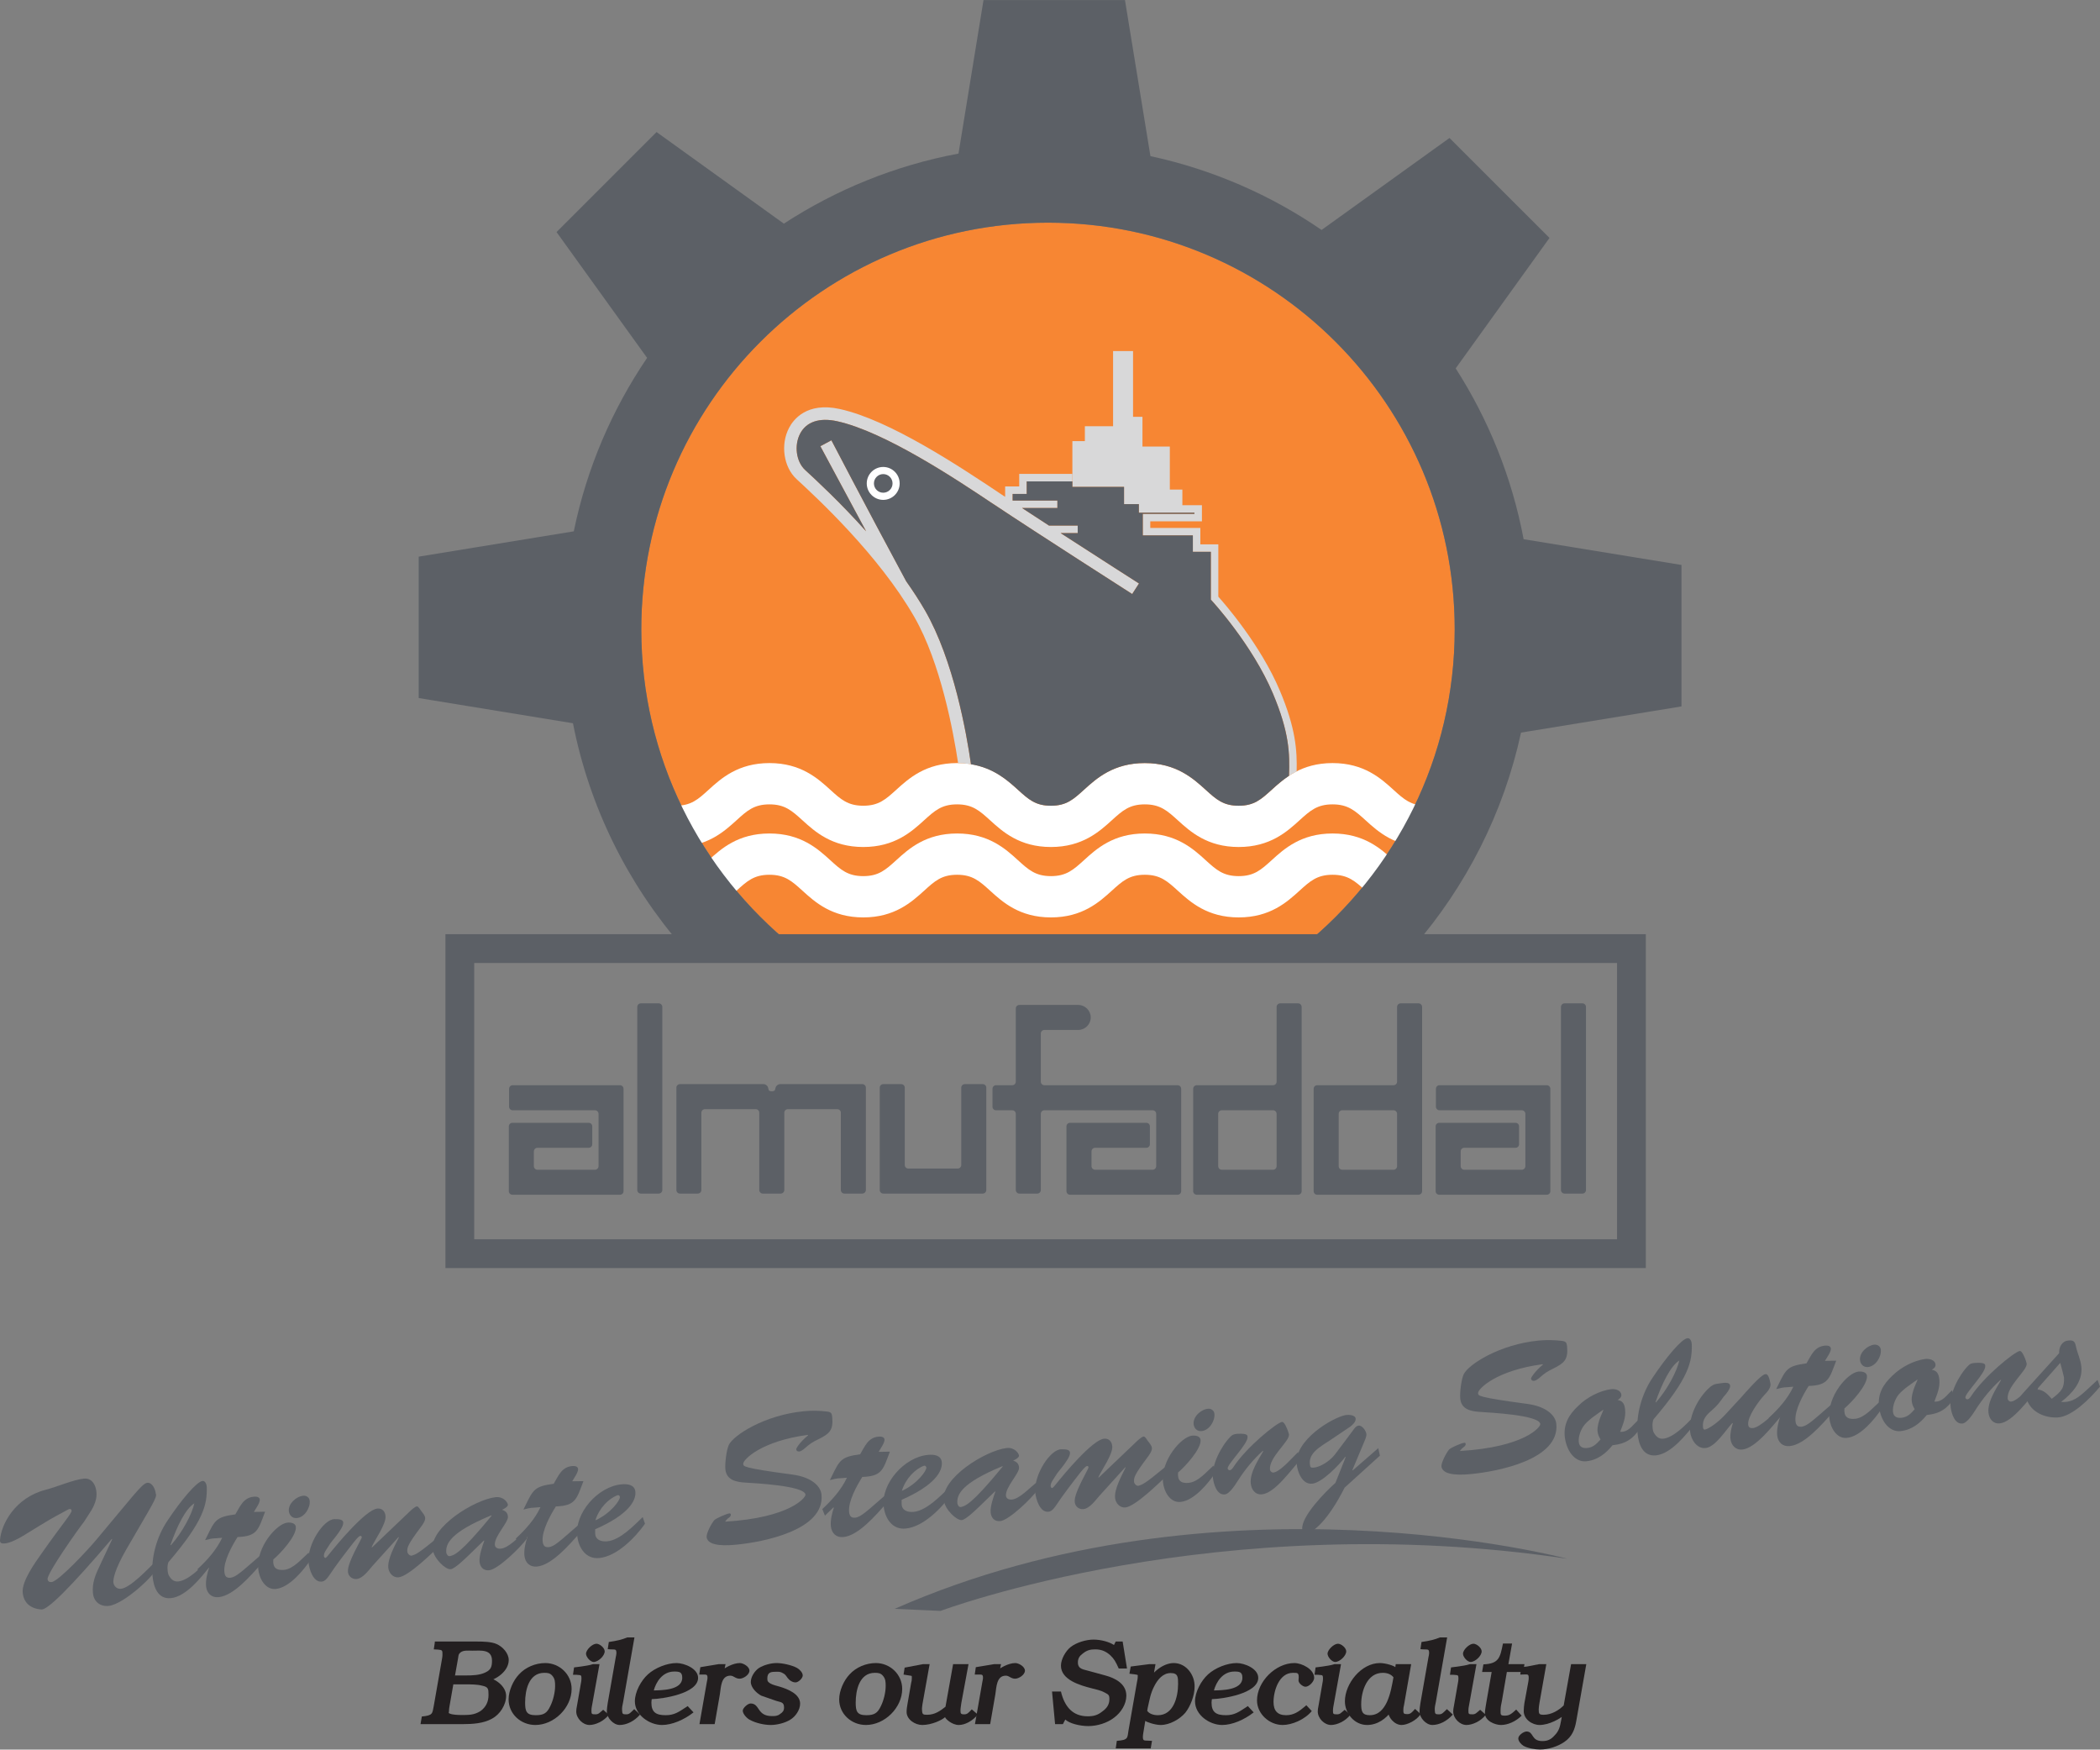 <?xml version="1.0" encoding="UTF-8"?>
<svg xmlns="http://www.w3.org/2000/svg" xmlns:xlink="http://www.w3.org/1999/xlink" width="151.03pt" height="125.81pt" viewBox="0 0 151.03 125.81" version="1.1">
<rect x="0" y="0" width="151.03" height="125.81" fill="#808080" stroke="none"/>
<defs>
<g>
<symbol overflow="visible" id="glyph0-0">
<path style="stroke:none;" d=""/>
</symbol>
<symbol overflow="visible" id="glyph0-1">
<path style="stroke:none;" d="M 0.984 -5.781 L 0.922 -5.375 L 1.219 -5.359 C 1.547 -5.328 1.547 -5.312 1.547 -4.969 C 1.547 -4.875 1.531 -4.812 1.516 -4.703 L 0.922 -1.312 C 0.812 -0.766 0.875 -0.625 0.062 -0.547 L -0.031 0 L 3.031 0 C 3.703 0 4.5 -0.047 5.109 -0.391 C 5.672 -0.688 6.125 -1.375 6.125 -2.031 C 6.125 -2.719 5.344 -3.297 4.703 -3.375 L 4.703 -3.062 C 5.422 -3.188 6.312 -3.812 6.312 -4.609 C 6.312 -5.094 5.875 -5.578 5.422 -5.766 C 5.062 -5.922 4.484 -5.938 4.078 -5.938 L 1 -5.938 Z M 2.422 -3.344 L 2.672 -4.75 C 2.703 -4.938 2.688 -5.031 2.844 -5.156 C 3.062 -5.328 3.422 -5.281 3.688 -5.281 C 4.297 -5.281 5.109 -5.406 5.109 -4.562 C 5.109 -4.125 5.031 -3.906 4.641 -3.719 C 4.234 -3.516 3.703 -3.5 3.25 -3.5 L 2.453 -3.5 Z M 2.188 -2.859 L 3.203 -2.859 C 3.578 -2.859 4.047 -2.859 4.391 -2.766 C 4.844 -2.672 4.859 -2.547 4.859 -2.094 C 4.859 -1.609 4.672 -1.219 4.281 -0.938 C 3.812 -0.641 3.406 -0.656 2.875 -0.656 C 2.672 -0.656 2.266 -0.672 2.094 -0.75 C 1.938 -0.812 2.016 -0.781 2.016 -0.953 C 2.016 -1.047 2.031 -1.156 2.047 -1.25 L 2.328 -2.859 Z M 2.188 -2.859 "/>
</symbol>
<symbol overflow="visible" id="glyph0-2">
<path style="stroke:none;" d="M 4.891 -2.531 C 4.891 -3.578 4.016 -4.391 3 -4.391 C 2.297 -4.391 1.578 -4.094 1.109 -3.578 C 0.688 -3.141 0.359 -2.391 0.359 -1.781 C 0.359 -0.719 1.25 0.062 2.281 0.062 C 3.641 0.062 4.891 -1.188 4.891 -2.531 Z M 1.547 -1.547 C 1.547 -2.438 1.812 -3.688 2.922 -3.688 C 3.156 -3.688 3.328 -3.672 3.484 -3.5 C 3.703 -3.266 3.703 -3.016 3.703 -2.734 C 3.703 -2.281 3.562 -1.703 3.359 -1.297 C 3.125 -0.797 2.891 -0.641 2.312 -0.641 C 1.641 -0.641 1.547 -0.922 1.547 -1.547 Z M 1.547 -1.547 "/>
</symbol>
<symbol overflow="visible" id="glyph0-3">
<path style="stroke:none;" d="M 2.25 -4.312 L 1.969 -4.312 C 1.688 -4.219 1.391 -4.188 1.109 -4.141 L 0.609 -4.078 L 0.531 -3.547 L 0.781 -3.547 C 1.078 -3.5 1.141 -3.594 1.141 -3.266 C 1.141 -3.156 1.125 -3.062 1.109 -2.984 L 0.812 -1.281 C 0.781 -1.141 0.766 -1.031 0.766 -0.906 C 0.766 -0.422 1.234 0.062 1.719 0.062 C 2.141 0.062 2.75 -0.203 3.109 -0.672 L 2.703 -1.031 C 2.422 -0.797 2.375 -0.703 2.141 -0.703 C 1.859 -0.703 1.859 -0.734 1.859 -1 C 1.859 -1.109 1.875 -1.188 1.891 -1.281 L 2.438 -4.312 Z M 2.812 -5.234 C 2.812 -5.484 2.453 -5.781 2.219 -5.781 C 1.922 -5.781 1.469 -5.344 1.469 -5.062 C 1.469 -4.828 1.781 -4.469 2.016 -4.469 C 2.344 -4.469 2.812 -4.906 2.812 -5.234 Z M 2.812 -5.234 "/>
</symbol>
<symbol overflow="visible" id="glyph0-4">
<path style="stroke:none;" d="M 2.438 -6.234 L 2.125 -6.234 C 1.75 -6.078 1.359 -5.984 0.797 -5.906 L 0.719 -5.391 C 1.25 -5.328 1.344 -5.469 1.344 -5.094 C 1.344 -5 1.312 -4.906 1.297 -4.812 L 0.719 -1.516 C 0.688 -1.312 0.656 -1.094 0.656 -0.891 C 0.656 -0.453 1.125 0.062 1.578 0.062 C 2.062 0.062 2.625 -0.203 3.047 -0.688 L 2.625 -1.078 C 2.344 -0.812 2.281 -0.703 2.047 -0.703 C 1.781 -0.703 1.766 -0.734 1.75 -1.016 C 1.734 -1.188 1.797 -1.438 1.828 -1.594 L 2.641 -6.234 Z M 2.438 -6.234 "/>
</symbol>
<symbol overflow="visible" id="glyph0-5">
<path style="stroke:none;" d="M 4.016 -1.203 C 3.516 -0.875 3.188 -0.641 2.578 -0.641 C 1.891 -0.641 1.547 -0.844 1.547 -1.547 C 1.547 -1.688 1.578 -1.828 1.578 -1.797 C 2.328 -1.812 4.906 -2.188 4.906 -3.328 C 4.906 -4 3.906 -4.391 3.359 -4.391 C 2.672 -4.391 1.812 -4.047 1.297 -3.578 C 0.797 -3.125 0.359 -2.312 0.359 -1.641 C 0.359 -0.656 1.406 0.062 2.312 0.062 C 3.031 0.062 3.906 -0.312 4.578 -0.844 L 4.156 -1.297 Z M 3.188 -3.781 C 3.562 -3.781 3.766 -3.75 3.766 -3.328 C 3.766 -2.422 2.234 -2.438 1.719 -2.422 C 1.875 -3 2.328 -3.781 3.188 -3.781 Z M 3.188 -3.781 "/>
</symbol>
<symbol overflow="visible" id="glyph0-6">
<path style="stroke:none;" d="M 2.219 -4.312 L 1.922 -4.312 L 0.609 -4.094 L 0.531 -3.562 C 1.016 -3.547 1.125 -3.641 1.125 -3.328 C 1.125 -3.219 1.094 -3.141 1.078 -3.031 L 0.547 0 L 1.641 0 L 2.016 -2.156 C 2.094 -2.656 2.094 -3.484 2.766 -3.484 C 3.016 -3.484 3.125 -3.266 3.438 -3.266 C 3.703 -3.266 4.141 -3.547 4.141 -3.844 C 4.141 -4.141 3.688 -4.391 3.453 -4.391 C 2.953 -4.391 2.344 -4.047 1.984 -3.734 L 2.281 -3.625 L 2.422 -4.312 Z M 2.219 -4.312 "/>
</symbol>
<symbol overflow="visible" id="glyph0-7">
<path style="stroke:none;" d="M 2.766 -1.672 C 3.109 -1.562 3.328 -1.594 3.328 -1.188 C 3.328 -0.953 3.219 -0.844 3.031 -0.719 C 2.844 -0.578 2.688 -0.578 2.453 -0.578 C 1.359 -0.578 1.609 -1.484 0.922 -1.484 C 0.719 -1.484 0.359 -1.156 0.359 -0.969 C 0.359 -0.719 0.672 -0.406 0.859 -0.312 C 1.281 -0.078 1.891 0.062 2.375 0.062 C 2.812 0.062 3.391 -0.078 3.766 -0.312 C 4.141 -0.531 4.484 -1.016 4.484 -1.469 C 4.484 -2.172 3.594 -2.516 3.031 -2.688 C 2.828 -2.75 2.531 -2.812 2.344 -2.922 C 2.172 -3.031 2.125 -3.078 2.125 -3.281 C 2.125 -3.75 2.406 -3.766 2.797 -3.766 C 2.984 -3.766 3.062 -3.766 3.234 -3.672 C 3.422 -3.578 3.453 -3.5 3.578 -3.328 C 3.703 -3.156 3.922 -3 4.156 -3 C 4.359 -3 4.672 -3.297 4.672 -3.5 C 4.672 -3.719 4.422 -3.953 4.25 -4.047 C 3.859 -4.25 3.219 -4.391 2.781 -4.391 C 2.391 -4.391 1.859 -4.25 1.516 -4.031 C 1.219 -3.828 0.938 -3.406 0.938 -3.031 C 0.938 -2.625 1.359 -2.219 1.688 -2.047 Z M 2.766 -1.672 "/>
</symbol>
<symbol overflow="visible" id="glyph0-8">
<path style="stroke:none;" d=""/>
</symbol>
<symbol overflow="visible" id="glyph0-9">
<path style="stroke:none;" d="M 5 -4.312 L 4.094 -4.312 L 3.547 -1.25 C 3.172 -0.953 2.781 -0.672 2.234 -0.672 C 1.938 -0.672 1.875 -0.688 1.859 -1 C 1.844 -1.141 1.875 -1.297 1.891 -1.438 L 2.406 -4.312 L 1.922 -4.312 L 0.609 -4.062 L 0.531 -3.562 L 0.922 -3.5 C 1.141 -3.453 1.125 -3.531 1.125 -3.281 C 1.125 -3.156 1.109 -3.078 1.078 -2.969 L 0.812 -1.438 C 0.781 -1.25 0.75 -1.078 0.75 -0.875 C 0.75 -0.328 1.359 0.062 1.875 0.062 C 2.547 0.062 3.281 -0.281 3.516 -0.5 C 3.547 -0.375 4.016 0.062 4.5 0.062 C 4.953 0.062 5.484 -0.219 5.875 -0.688 L 5.438 -1.062 C 5.188 -0.797 5.109 -0.703 4.891 -0.703 C 4.641 -0.703 4.625 -0.766 4.625 -1 C 4.625 -1.156 4.672 -1.375 4.688 -1.531 L 5.203 -4.312 Z M 5 -4.312 "/>
</symbol>
<symbol overflow="visible" id="glyph0-10">
<path style="stroke:none;" d="M 5.25 -5.938 L 4.891 -5.938 L 4.766 -5.688 C 4.469 -5.891 3.875 -6.078 3.297 -6.078 C 2.766 -6.078 2.078 -5.875 1.656 -5.547 C 1.297 -5.266 0.953 -4.672 0.953 -4.203 C 0.953 -3.172 2.359 -2.781 3.156 -2.578 C 3.5 -2.484 3.797 -2.438 4.109 -2.266 C 4.375 -2.125 4.438 -2.094 4.438 -1.797 C 4.438 -1.391 4.234 -1.125 3.922 -0.906 C 3.594 -0.641 3.297 -0.562 2.875 -0.562 C 1.828 -0.562 1.219 -1.219 0.953 -2.344 L 0.312 -2.344 L 0.531 0 L 1.094 0 L 1.266 -0.328 C 1.562 -0.047 2.312 0.141 2.922 0.141 C 3.562 0.141 4.281 -0.078 4.781 -0.469 C 5.266 -0.828 5.656 -1.422 5.656 -2.047 C 5.656 -2.906 4.844 -3.312 4.141 -3.5 L 3 -3.812 C 2.609 -3.938 2.172 -3.922 2.172 -4.438 C 2.172 -4.75 2.312 -4.922 2.547 -5.094 C 2.828 -5.312 3.062 -5.375 3.422 -5.375 C 3.859 -5.375 4.188 -5.234 4.5 -4.953 C 4.781 -4.688 4.891 -4.484 5.109 -4 L 5.703 -4 L 5.391 -5.938 Z M 5.25 -5.938 "/>
</symbol>
<symbol overflow="visible" id="glyph0-11">
<path style="stroke:none;" d="M 2.266 -4.312 L 2.016 -4.312 L 0.688 -4.141 L 0.594 -3.625 L 0.984 -3.578 C 1.25 -3.516 1.188 -3.594 1.188 -3.328 C 1.188 -3.234 1.156 -3.141 1.141 -3.047 L 0.531 0.438 C 0.438 1 0.531 1.141 -0.312 1.203 L -0.391 1.75 L 2.125 1.75 L 2.219 1.203 C 1.656 1.156 1.562 1.266 1.562 0.906 C 1.562 0.812 1.578 0.719 1.594 0.625 L 1.734 -0.234 C 1.812 -0.156 2.422 0.062 2.844 0.062 C 3.484 0.062 4.203 -0.344 4.609 -0.812 C 4.984 -1.281 5.281 -2.062 5.281 -2.672 C 5.312 -3.516 4.688 -4.391 3.781 -4.391 C 3.031 -4.391 2.219 -3.734 1.906 -3.062 L 2.25 -3.062 L 2.469 -4.312 Z M 1.906 -1.156 C 2.047 -1.75 2.094 -2.188 2.391 -2.75 C 2.625 -3.203 3 -3.672 3.562 -3.672 C 4.094 -3.672 4.094 -3.375 4.094 -2.891 C 4.094 -1.953 3.766 -0.641 2.641 -0.641 C 2.312 -0.641 2.016 -0.75 1.875 -0.953 Z M 1.906 -1.156 "/>
</symbol>
<symbol overflow="visible" id="glyph0-12">
<path style="stroke:none;" d="M 3.781 -1.25 C 3.375 -0.906 3 -0.641 2.453 -0.641 C 1.812 -0.641 1.547 -0.984 1.547 -1.594 C 1.547 -2.406 1.953 -3.688 2.938 -3.688 C 3.266 -3.688 3.359 -3.703 3.359 -3.359 C 3.359 -3.281 3.344 -3.203 3.344 -3.141 C 3.344 -2.938 3.656 -2.688 3.844 -2.688 C 4.109 -2.688 4.469 -3.062 4.469 -3.328 C 4.469 -3.953 3.578 -4.391 3.047 -4.391 C 1.703 -4.391 0.359 -3.062 0.359 -1.703 C 0.359 -0.734 1.25 0.062 2.203 0.062 C 2.859 0.062 3.781 -0.312 4.297 -0.938 L 3.906 -1.359 Z M 3.781 -1.25 "/>
</symbol>
<symbol overflow="visible" id="glyph0-13">
<path style="stroke:none;" d="M 4.969 -4.312 L 4.062 -4.312 L 4.031 -4.094 C 3.953 -4.188 3.359 -4.391 2.922 -4.391 C 1.578 -4.391 0.406 -2.906 0.406 -1.641 C 0.406 -0.766 1.094 0.062 2 0.062 C 2.75 0.062 3.375 -0.391 3.781 -0.969 L 3.5 -1.078 L 3.5 -0.969 C 3.5 -0.484 3.969 0.062 4.484 0.062 C 4.875 0.062 5.547 -0.25 5.859 -0.719 L 5.453 -1.094 C 5.203 -0.812 5.109 -0.719 4.891 -0.719 C 4.625 -0.719 4.609 -0.766 4.609 -1.016 C 4.609 -1.141 4.625 -1.25 4.656 -1.359 L 5.172 -4.312 Z M 3.906 -3.406 C 3.797 -2.797 3.688 -2.172 3.438 -1.609 C 3.188 -1.078 2.828 -0.641 2.188 -0.641 C 1.641 -0.641 1.578 -0.938 1.578 -1.438 C 1.578 -2.375 2 -3.688 3.125 -3.688 C 3.469 -3.688 3.734 -3.578 3.906 -3.359 Z M 3.906 -3.406 "/>
</symbol>
<symbol overflow="visible" id="glyph0-14">
<path style="stroke:none;" d="M 2.484 -5.797 L 2.031 -5.797 C 1.828 -4.766 1.734 -4.344 0.625 -4.297 L 0.531 -3.75 L 1.219 -3.75 L 0.828 -1.516 C 0.797 -1.281 0.734 -1.016 0.734 -0.781 C 0.734 -0.234 1.453 0.062 1.891 0.062 C 2.359 0.062 2.938 -0.172 3.375 -0.609 L 2.984 -1.047 C 2.625 -0.719 2.484 -0.609 2.172 -0.609 C 1.844 -0.609 1.859 -0.672 1.859 -0.984 C 1.859 -1.219 1.906 -1.438 1.953 -1.656 L 2.312 -3.75 L 3.484 -3.75 L 3.578 -4.312 L 2.422 -4.312 L 2.688 -5.797 Z M 2.484 -5.797 "/>
</symbol>
<symbol overflow="visible" id="glyph0-15">
<path style="stroke:none;" d="M 5.031 -4.312 L 4.125 -4.312 L 3.594 -1.344 C 3.25 -1 2.719 -0.672 2.156 -0.672 C 1.828 -0.672 1.797 -0.734 1.797 -1.062 C 1.797 -1.188 1.828 -1.375 1.844 -1.484 L 2.344 -4.312 L 1.828 -4.312 L 0.953 -4.141 L 0.547 -4.094 L 0.469 -3.562 C 1 -3.562 1.078 -3.656 1.078 -3.312 C 1.078 -3.219 1.062 -3.125 1.047 -3.031 L 0.766 -1.5 L 0.734 -1.234 L 0.719 -0.938 C 0.719 -0.344 1.328 0.062 1.859 0.062 C 2.516 0.062 3.359 -0.359 3.812 -0.812 L 3.531 -0.938 L 3.406 -0.25 C 3.328 0.172 3.266 0.484 2.938 0.812 C 2.688 1.094 2.453 1.219 2.062 1.219 C 1.234 1.219 1.453 0.531 0.922 0.531 C 0.719 0.531 0.328 0.797 0.328 1.031 C 0.328 1.234 0.547 1.469 0.703 1.562 C 1 1.734 1.562 1.828 1.891 1.828 C 2.469 1.828 3.172 1.609 3.641 1.281 C 4.188 0.906 4.391 0.406 4.5 -0.234 L 5.219 -4.312 Z M 5.031 -4.312 "/>
</symbol>
</g>
<clipPath id="clip1">
  <path d="M 145 96 L 151.031 96 L 151.031 102 L 145 102 Z M 145 96 "/>
</clipPath>
<clipPath id="clip2">
  <path d="M 30 117 L 115 117 L 115 125.809 L 30 125.809 Z M 30 117 "/>
</clipPath>
</defs>
<g id="surface1">
<path style=" stroke:none;fill-rule:nonzero;fill:rgb(96.5%,52.499%,20%);fill-opacity:1;" d="M 104.621 45.262 C 104.621 29.105 91.523 16.012 75.371 16.012 C 59.215 16.012 46.121 29.105 46.121 45.262 C 46.121 54.48 50.391 62.699 57.059 68.062 L 93.684 68.062 C 100.348 62.699 104.621 54.48 104.621 45.262 "/>
<path style=" stroke:none;fill-rule:nonzero;fill:rgb(100%,100%,100%);fill-opacity:1;" d="M 102.59 60.906 C 100.328 60.906 99.105 59.797 98.215 58.988 C 97.453 58.297 96.949 57.84 95.836 57.84 C 94.723 57.84 94.219 58.297 93.457 58.988 C 92.566 59.797 91.348 60.906 89.086 60.906 C 86.824 60.906 85.602 59.797 84.711 58.988 C 83.949 58.297 83.445 57.84 82.332 57.84 C 81.219 57.84 80.719 58.297 79.957 58.988 C 79.066 59.797 77.844 60.906 75.582 60.906 C 73.32 60.906 72.102 59.797 71.211 58.988 C 70.449 58.297 69.945 57.84 68.832 57.84 C 67.719 57.84 67.219 58.297 66.457 58.988 C 65.566 59.797 64.348 60.906 62.086 60.906 C 59.824 60.906 58.605 59.797 57.715 58.988 C 56.953 58.297 56.449 57.84 55.34 57.84 C 54.227 57.84 53.723 58.297 52.965 58.988 C 52.074 59.797 50.852 60.906 48.594 60.906 C 47.469 60.906 46.488 60.637 45.598 60.086 L 47.168 57.562 C 47.449 57.738 47.863 57.938 48.594 57.938 C 49.703 57.938 50.207 57.48 50.965 56.789 C 51.855 55.98 53.078 54.871 55.34 54.871 C 57.598 54.871 58.82 55.98 59.711 56.789 C 60.469 57.48 60.973 57.938 62.086 57.938 C 63.199 57.938 63.699 57.48 64.461 56.789 C 65.352 55.98 66.574 54.871 68.832 54.871 C 71.094 54.871 72.316 55.98 73.207 56.789 C 73.969 57.48 74.469 57.938 75.582 57.938 C 76.695 57.938 77.199 57.48 77.957 56.789 C 78.852 55.98 80.07 54.871 82.332 54.871 C 84.594 54.871 85.816 55.98 86.707 56.789 C 87.469 57.48 87.969 57.938 89.086 57.938 C 90.199 57.938 90.699 57.48 91.461 56.789 C 92.352 55.98 93.574 54.871 95.836 54.871 C 98.098 54.871 99.32 55.98 100.211 56.789 C 100.973 57.48 101.477 57.938 102.59 57.938 C 103.32 57.938 103.738 57.734 104.023 57.559 L 105.594 60.078 C 104.699 60.637 103.719 60.906 102.59 60.906 "/>
<path style=" stroke:none;fill-rule:nonzero;fill:rgb(100%,100%,100%);fill-opacity:1;" d="M 100.211 61.852 C 99.32 61.039 98.098 59.934 95.836 59.934 C 93.574 59.934 92.352 61.039 91.461 61.852 C 90.699 62.543 90.199 63 89.086 63 C 87.969 63 87.469 62.543 86.707 61.852 C 85.816 61.039 84.594 59.934 82.332 59.934 C 80.07 59.934 78.852 61.039 77.961 61.852 C 77.199 62.543 76.695 63 75.582 63 C 74.469 63 73.969 62.543 73.207 61.852 C 72.316 61.039 71.094 59.934 68.836 59.934 C 66.574 59.934 65.352 61.039 64.461 61.852 C 63.699 62.543 63.199 63 62.086 63 C 60.973 63 60.469 62.543 59.711 61.852 C 58.82 61.039 57.598 59.934 55.336 59.934 C 53.078 59.934 51.855 61.039 50.965 61.852 C 50.309 62.453 49.844 62.871 49.008 62.973 L 50.523 65.645 C 51.621 65.258 52.371 64.59 52.965 64.051 C 53.723 63.359 54.227 62.902 55.336 62.902 C 56.449 62.902 56.953 63.359 57.715 64.051 C 58.605 64.859 59.824 65.969 62.086 65.969 C 64.348 65.969 65.566 64.859 66.461 64.051 C 67.219 63.359 67.719 62.902 68.836 62.902 C 69.945 62.902 70.449 63.359 71.211 64.051 C 72.102 64.859 73.32 65.969 75.582 65.969 C 77.844 65.969 79.066 64.859 79.957 64.051 C 80.719 63.359 81.219 62.902 82.332 62.902 C 83.445 62.902 83.949 63.359 84.711 64.051 C 85.602 64.859 86.824 65.969 89.086 65.969 C 91.348 65.969 92.566 64.859 93.457 64.051 C 94.219 63.359 94.723 62.902 95.836 62.902 C 96.949 62.902 97.453 63.359 98.215 64.051 C 98.75 64.535 99.41 65.129 100.34 65.527 L 101.672 62.859 C 101.125 62.676 100.727 62.32 100.211 61.852 "/>
<path style=" stroke:none;fill-rule:nonzero;fill:rgb(84.698%,84.698%,85.1%);fill-opacity:1;" d="M 76.277 38.332 L 77.508 38.332 L 77.508 37.789 L 75.441 37.789 C 74.77 37.352 74.109 36.926 73.508 36.531 L 76.047 36.531 L 76.047 35.992 L 72.828 35.992 L 72.828 35.52 L 73.84 35.52 L 73.84 34.617 L 77.125 34.617 L 77.125 34.078 L 73.301 34.078 L 73.301 34.98 L 72.289 34.98 L 72.289 35.727 C 72.199 35.668 72.102 35.605 72.02 35.551 L 71.852 35.438 C 69.105 33.605 63.996 30.199 60.391 29.41 C 58.012 28.887 57.047 30.188 56.746 30.77 C 56.117 31.973 56.355 33.594 57.289 34.453 C 58.75 35.801 63.191 39.902 65.754 44.359 C 67.645 47.645 68.562 52.594 68.906 54.875 C 69.238 54.879 69.543 54.91 69.832 54.957 C 69.512 52.73 68.586 47.48 66.535 43.91 C 66.121 43.191 65.656 42.484 65.172 41.793 C 62.203 36.293 59.793 31.66 59.793 31.66 L 59 32.086 C 59 32.086 60.355 34.613 62.289 38.203 C 60.453 36.152 58.719 34.547 57.902 33.793 C 57.262 33.203 57.102 32.031 57.543 31.184 C 57.988 30.328 58.934 30.012 60.199 30.289 C 63.641 31.039 68.848 34.516 71.352 36.188 L 71.523 36.297 C 74.527 38.305 81.359 42.672 81.426 42.715 L 81.914 41.957 C 81.871 41.93 79.074 40.141 76.277 38.332 "/>
<path style=" stroke:none;fill-rule:nonzero;fill:rgb(84.698%,84.698%,85.1%);fill-opacity:1;" d="M 92.043 49.656 C 90.656 46.371 88.086 43.422 87.621 42.906 L 87.621 39.141 L 86.328 39.141 L 86.328 37.961 L 82.727 37.961 L 82.727 37.488 L 86.441 37.488 L 86.441 36.328 L 85.035 36.328 L 85.035 35.203 L 84.133 35.203 L 84.133 32.109 L 82.164 32.109 L 82.164 29.973 L 81.488 29.973 L 81.488 25.246 L 80.051 25.246 L 80.051 30.648 L 78.023 30.648 L 78.023 31.719 L 77.125 31.719 L 77.125 35.012 L 80.84 35.012 L 80.84 36.25 L 81.906 36.25 L 81.906 36.867 L 85.898 36.867 L 85.898 36.949 L 82.188 36.949 L 82.188 38.5 L 85.789 38.5 L 85.789 39.68 L 87.082 39.68 L 87.082 43.117 L 87.152 43.195 C 87.184 43.227 90.062 46.352 91.547 49.867 C 92.723 52.652 92.766 54.184 92.703 55.789 C 92.871 55.676 93.059 55.57 93.254 55.469 C 93.293 53.957 93.18 52.344 92.043 49.656 "/>
<path style=" stroke:none;fill-rule:nonzero;fill:rgb(36.099%,37.599%,39.999%);fill-opacity:1;" d="M 91.547 49.867 C 90.062 46.352 87.184 43.227 87.152 43.195 L 87.082 43.117 L 87.082 39.68 L 85.789 39.68 L 85.789 38.5 L 82.188 38.5 L 82.188 36.949 L 85.902 36.949 L 85.902 36.867 L 81.906 36.867 L 81.906 36.25 L 80.84 36.25 L 80.84 35.012 L 77.125 35.012 L 77.125 34.617 L 73.84 34.617 L 73.84 35.52 L 72.828 35.52 L 72.828 35.992 L 76.047 35.992 L 76.047 36.531 L 73.508 36.531 C 74.109 36.926 74.766 37.355 75.441 37.793 L 77.508 37.793 L 77.508 38.332 L 76.277 38.332 C 79.074 40.141 81.867 41.93 81.914 41.957 L 81.426 42.715 C 81.359 42.672 74.527 38.301 71.52 36.297 L 71.352 36.188 C 68.848 34.516 63.641 31.039 60.199 30.289 C 58.934 30.012 57.988 30.328 57.543 31.184 C 57.102 32.031 57.262 33.203 57.902 33.793 C 58.719 34.547 60.457 36.152 62.289 38.203 C 60.355 34.613 59 32.086 59 32.086 L 59.793 31.66 C 59.793 31.66 62.203 36.293 65.168 41.793 C 65.656 42.484 66.121 43.191 66.535 43.91 C 68.59 47.48 69.512 52.734 69.832 54.957 C 71.469 55.227 72.457 56.109 73.207 56.789 C 73.969 57.48 74.469 57.938 75.582 57.938 C 76.695 57.938 77.199 57.48 77.961 56.789 C 78.852 55.98 80.07 54.871 82.332 54.871 C 84.594 54.871 85.816 55.98 86.707 56.789 C 87.469 57.48 87.969 57.938 89.086 57.938 C 90.199 57.938 90.699 57.48 91.461 56.789 C 91.809 56.473 92.211 56.113 92.703 55.789 C 92.766 54.184 92.723 52.656 91.547 49.867 "/>
<path style=" stroke:none;fill-rule:nonzero;fill:rgb(100%,100%,100%);fill-opacity:1;" d="M 63.52 34.09 C 63.152 34.09 62.852 34.391 62.852 34.762 C 62.852 35.133 63.152 35.43 63.52 35.43 C 63.891 35.43 64.191 35.133 64.191 34.762 C 64.191 34.391 63.891 34.09 63.52 34.09 M 63.52 35.945 C 62.867 35.945 62.336 35.414 62.336 34.762 C 62.336 34.109 62.867 33.578 63.52 33.578 C 64.172 33.578 64.703 34.109 64.703 34.762 C 64.703 35.414 64.172 35.945 63.52 35.945 "/>
<path style=" stroke:none;fill-rule:nonzero;fill:rgb(36.099%,37.599%,39.999%);fill-opacity:1;" d="M 120.93 50.797 L 120.93 40.625 L 109.578 38.773 C 108.738 34.32 107.051 30.168 104.691 26.488 L 111.438 17.109 L 104.246 9.922 L 95.047 16.535 C 91.387 14.023 87.223 12.195 82.738 11.227 L 80.906 0.004 L 70.734 0.004 L 68.934 11.043 C 64.371 11.898 60.125 13.637 56.375 16.082 L 47.219 9.496 L 40.027 16.688 L 46.539 25.734 C 44.02 29.445 42.199 33.664 41.266 38.207 L 30.113 40.027 L 30.113 50.195 L 41.207 52.008 C 42.398 58.07 45.164 63.57 49.059 68.062 L 57.055 68.062 C 50.391 62.699 46.121 54.48 46.121 45.262 C 46.121 29.105 59.219 16.012 75.371 16.012 C 91.523 16.012 104.621 29.105 104.621 45.262 C 104.621 54.48 100.352 62.699 93.684 68.062 L 101.68 68.062 C 105.43 63.734 108.133 58.477 109.391 52.68 "/>
<path style=" stroke:none;fill-rule:nonzero;fill:rgb(36.099%,37.599%,39.999%);fill-opacity:1;" d="M 56.105 77.957 C 55.965 77.957 55.82 78.066 55.781 78.203 L 55.734 78.371 C 55.695 78.508 55.316 78.508 55.281 78.371 L 55.238 78.203 C 55.207 78.07 55.062 77.957 54.922 77.957 L 48.898 77.957 C 48.758 77.957 48.645 78.07 48.645 78.211 L 48.645 85.57 C 48.645 85.711 48.758 85.828 48.898 85.828 L 50.188 85.828 C 50.328 85.828 50.441 85.711 50.441 85.57 L 50.441 80.012 C 50.441 79.871 50.559 79.758 50.699 79.758 L 54.352 79.758 C 54.492 79.758 54.605 79.871 54.605 80.012 L 54.605 85.57 C 54.605 85.711 54.719 85.828 54.859 85.828 L 56.148 85.828 C 56.289 85.828 56.406 85.711 56.406 85.57 L 56.406 80.012 C 56.406 79.871 56.52 79.758 56.66 79.758 L 60.215 79.758 C 60.355 79.758 60.473 79.871 60.473 80.012 L 60.473 85.57 C 60.473 85.711 60.586 85.828 60.727 85.828 L 62.016 85.828 C 62.156 85.828 62.273 85.711 62.273 85.57 L 62.273 78.211 C 62.273 78.07 62.156 77.957 62.016 77.957 "/>
<path style=" stroke:none;fill-rule:nonzero;fill:rgb(36.099%,37.599%,39.999%);fill-opacity:1;" d="M 36.613 79.582 C 36.613 79.723 36.73 79.836 36.867 79.836 L 42.789 79.836 C 42.93 79.836 43.047 79.953 43.047 80.094 L 43.047 83.855 C 43.047 83.996 42.93 84.113 42.789 84.113 L 38.652 84.113 C 38.512 84.113 38.395 83.996 38.395 83.855 L 38.395 82.793 C 38.395 82.652 38.512 82.535 38.652 82.535 L 42.34 82.535 C 42.48 82.535 42.594 82.422 42.594 82.281 L 42.594 80.992 C 42.594 80.852 42.48 80.738 42.34 80.738 L 36.852 80.738 C 36.711 80.738 36.594 80.852 36.594 80.992 L 36.594 85.656 C 36.594 85.797 36.711 85.91 36.852 85.91 L 44.59 85.91 C 44.73 85.91 44.844 85.797 44.844 85.656 L 44.844 78.293 C 44.844 78.152 44.73 78.035 44.59 78.035 L 36.867 78.035 C 36.73 78.035 36.613 78.152 36.613 78.293 "/>
<path style=" stroke:none;fill-rule:nonzero;fill:rgb(36.099%,37.599%,39.999%);fill-opacity:1;" d="M 103.27 79.582 C 103.27 79.723 103.387 79.836 103.523 79.836 L 109.445 79.836 C 109.586 79.836 109.703 79.953 109.703 80.094 L 109.703 83.855 C 109.703 83.996 109.586 84.113 109.445 84.113 L 105.305 84.113 C 105.164 84.113 105.051 83.996 105.051 83.855 L 105.051 82.793 C 105.051 82.652 105.164 82.535 105.305 82.535 L 108.996 82.535 C 109.137 82.535 109.25 82.422 109.25 82.281 L 109.25 80.992 C 109.25 80.852 109.137 80.738 108.996 80.738 L 103.504 80.738 C 103.367 80.738 103.25 80.852 103.25 80.992 L 103.25 85.656 C 103.25 85.797 103.367 85.91 103.504 85.91 L 111.246 85.91 C 111.387 85.91 111.5 85.797 111.5 85.656 L 111.5 78.293 C 111.5 78.152 111.387 78.035 111.246 78.035 L 103.523 78.035 C 103.387 78.035 103.27 78.152 103.27 78.293 "/>
<path style=" stroke:none;fill-rule:nonzero;fill:rgb(36.099%,37.599%,39.999%);fill-opacity:1;" d="M 45.832 85.57 C 45.832 85.711 45.945 85.828 46.086 85.828 L 47.375 85.828 C 47.516 85.828 47.633 85.711 47.633 85.57 L 47.633 72.406 C 47.633 72.266 47.516 72.148 47.375 72.148 L 46.086 72.148 C 45.945 72.148 45.832 72.266 45.832 72.406 "/>
<path style=" stroke:none;fill-rule:nonzero;fill:rgb(36.099%,37.599%,39.999%);fill-opacity:1;" d="M 112.516 72.148 C 112.379 72.148 112.262 72.266 112.262 72.406 L 112.262 85.57 C 112.262 85.711 112.379 85.828 112.516 85.828 L 113.809 85.828 C 113.945 85.828 114.062 85.711 114.062 85.57 L 114.062 72.406 C 114.062 72.266 113.945 72.148 113.809 72.148 "/>
<path style=" stroke:none;fill-rule:nonzero;fill:rgb(36.099%,37.599%,39.999%);fill-opacity:1;" d="M 69.133 83.773 C 69.133 83.91 69.02 84.027 68.879 84.027 L 65.324 84.027 C 65.184 84.027 65.07 83.91 65.07 83.773 L 65.07 78.211 C 65.07 78.07 64.953 77.957 64.812 77.957 L 63.523 77.957 C 63.383 77.957 63.27 78.07 63.27 78.211 L 63.27 85.57 C 63.27 85.711 63.383 85.828 63.523 85.828 L 70.68 85.828 C 70.82 85.828 70.934 85.711 70.934 85.57 L 70.934 78.211 C 70.934 78.07 70.82 77.957 70.68 77.957 L 69.391 77.957 C 69.25 77.957 69.133 78.07 69.133 78.211 "/>
<path style=" stroke:none;fill-rule:nonzero;fill:rgb(36.099%,37.599%,39.999%);fill-opacity:1;" d="M 87.613 80.094 C 87.613 79.953 87.727 79.836 87.867 79.836 L 91.559 79.836 C 91.699 79.836 91.812 79.953 91.812 80.094 L 91.812 83.855 C 91.812 83.996 91.699 84.113 91.559 84.113 L 87.867 84.113 C 87.727 84.113 87.613 83.996 87.613 83.855 Z M 91.812 77.781 C 91.812 77.922 91.699 78.035 91.559 78.035 L 86.07 78.035 C 85.93 78.035 85.812 78.152 85.812 78.293 L 85.812 85.656 C 85.812 85.797 85.93 85.91 86.07 85.91 L 93.359 85.91 C 93.5 85.91 93.613 85.797 93.613 85.656 L 93.613 72.406 C 93.613 72.266 93.5 72.148 93.359 72.148 L 92.07 72.148 C 91.93 72.148 91.812 72.266 91.812 72.406 "/>
<path style=" stroke:none;fill-rule:nonzero;fill:rgb(36.099%,37.599%,39.999%);fill-opacity:1;" d="M 96.277 80.094 C 96.277 79.953 96.391 79.836 96.531 79.836 L 100.223 79.836 C 100.359 79.836 100.477 79.953 100.477 80.094 L 100.477 83.855 C 100.477 83.996 100.359 84.113 100.223 84.113 L 96.531 84.113 C 96.391 84.113 96.277 83.996 96.277 83.855 Z M 100.477 77.781 C 100.477 77.922 100.359 78.035 100.223 78.035 L 94.73 78.035 C 94.59 78.035 94.477 78.152 94.477 78.293 L 94.477 85.656 C 94.477 85.797 94.59 85.91 94.73 85.91 L 102.02 85.91 C 102.16 85.91 102.277 85.797 102.277 85.656 L 102.277 72.406 C 102.277 72.266 102.16 72.148 102.02 72.148 L 100.73 72.148 C 100.59 72.148 100.477 72.266 100.477 72.406 "/>
<path style=" stroke:none;fill-rule:nonzero;fill:rgb(36.099%,37.599%,39.999%);fill-opacity:1;" d="M 75.758 74.062 L 77.543 74.062 C 78.039 74.062 78.445 73.656 78.445 73.164 C 78.445 72.668 78.039 72.262 77.543 72.262 L 73.312 72.262 C 73.172 72.262 73.055 72.375 73.055 72.516 L 73.055 77.781 C 73.055 77.922 72.941 78.035 72.801 78.035 L 71.633 78.035 C 71.492 78.035 71.379 78.152 71.379 78.293 L 71.379 79.582 C 71.379 79.723 71.492 79.836 71.633 79.836 L 72.801 79.836 C 72.941 79.836 73.055 79.953 73.055 80.094 L 73.055 85.57 C 73.055 85.711 73.172 85.828 73.312 85.828 L 74.602 85.828 C 74.742 85.828 74.855 85.711 74.855 85.57 L 74.855 80.094 C 74.855 79.953 74.969 79.836 75.109 79.836 L 82.898 79.836 C 83.035 79.836 83.152 79.953 83.152 80.094 L 83.152 83.855 C 83.152 83.996 83.035 84.113 82.898 84.113 L 78.758 84.113 C 78.617 84.113 78.5 83.996 78.5 83.855 L 78.5 82.793 C 78.5 82.652 78.617 82.535 78.758 82.535 L 82.445 82.535 C 82.586 82.535 82.699 82.422 82.699 82.281 L 82.699 80.992 C 82.699 80.852 82.586 80.738 82.445 80.738 L 76.957 80.738 C 76.816 80.738 76.699 80.852 76.699 80.992 L 76.699 85.656 C 76.699 85.797 76.816 85.91 76.957 85.91 L 84.695 85.91 C 84.836 85.91 84.949 85.797 84.949 85.656 L 84.949 78.293 C 84.949 78.152 84.836 78.035 84.695 78.035 L 75.109 78.035 C 74.969 78.035 74.855 77.922 74.855 77.781 L 74.855 74.316 C 74.855 74.176 74.969 74.062 75.109 74.062 "/>
<path style=" stroke:none;fill-rule:nonzero;fill:rgb(36.099%,37.599%,39.999%);fill-opacity:1;" d="M 34.105 89.113 L 116.297 89.113 L 116.297 69.246 L 34.105 69.246 Z M 118.367 91.184 L 32.035 91.184 L 32.035 67.176 L 118.367 67.176 Z M 118.367 91.184 "/>
<path style=" stroke:none;fill-rule:nonzero;fill:rgb(36.099%,37.599%,39.999%);fill-opacity:1;" d="M 8.066 110.688 L 8.035 110.664 C 4.992 114.238 3.414 115.77 2.98 115.734 C 2.148 115.672 1.699 115.219 1.633 114.52 C 1.555 113.695 2.535 112.352 3.008 111.68 C 4.527 109.516 5.176 108.816 5.148 108.621 C 5.141 108.547 5.082 108.496 5.004 108.508 C 4.926 108.516 4.707 108.652 4.641 108.684 C 3.648 109.223 3.883 109.07 1.648 110.445 C 1.324 110.645 0.738 110.949 0.363 110.984 C 0.145 111.004 -0.016 110.98 0 110.746 C 0.078 109.633 1.066 107.688 3.301 107.121 C 4.055 106.93 5.297 106.395 6.035 106.324 C 6.801 106.25 7.035 107.164 6.91 107.777 C 6.773 108.414 6.441 108.785 6.035 109.438 C 5.625 109.957 3.383 113.117 3.422 113.555 C 3.438 113.707 3.551 113.777 3.707 113.762 C 4.234 113.711 6.461 111.285 6.895 110.758 C 9.535 107.625 10.215 106.664 10.59 106.625 C 10.969 106.59 11.176 107.117 11.203 107.402 C 11.32 107.664 11.02 108.07 9.102 111.383 C 8.215 112.914 8.137 113.582 8.152 113.777 C 8.184 114.074 8.422 114.273 8.695 114.246 C 9.367 114.184 10.648 112.809 11.141 112.332 C 11.199 112.547 11.234 112.633 11.246 112.75 C 11.281 113.125 8.934 115.371 7.805 115.477 C 7.195 115.535 6.742 115.164 6.684 114.559 C 6.613 113.82 6.871 113.223 7.176 112.582 "/>
<path style=" stroke:none;fill-rule:nonzero;fill:rgb(36.099%,37.599%,39.999%);fill-opacity:1;" d="M 12.289 111.113 C 13.129 110.176 13.812 108.859 13.977 108.102 C 13.367 108.469 12.742 109.703 12.262 111.09 Z M 15.137 112.586 C 14.496 113.387 13.402 114.809 12.289 114.918 C 11.344 115.008 11.047 114.113 10.973 113.352 C 10.844 111.996 11.285 110.48 12.031 109.367 C 13.035 107.852 14.152 106.535 14.566 106.492 C 14.785 106.473 14.867 106.777 14.871 106.945 C 14.898 108.18 14.668 109.348 12.117 112.328 C 12.023 112.559 12.02 112.926 12.113 113.227 C 12.258 113.512 12.465 113.754 12.816 113.719 C 13.527 113.652 14.445 112.73 14.918 112.215 "/>
<path style=" stroke:none;fill-rule:nonzero;fill:rgb(36.099%,37.599%,39.999%);fill-opacity:1;" d="M 19.066 108.703 C 18.574 109.988 18.52 110.477 17.086 110.523 C 16.699 111.133 16.062 112.262 16.137 113.035 C 16.164 113.32 16.27 113.48 16.566 113.453 C 16.98 113.41 17.41 112.98 18.668 111.895 L 18.789 112.457 C 18.09 113.227 16.824 114.742 15.723 114.848 C 15.215 114.895 14.871 114.578 14.82 114.059 C 14.781 113.637 14.902 113.129 15.035 112.738 L 15.004 112.715 L 14.398 113.309 L 14.207 112.832 C 14.926 112.164 15.574 111.434 15.977 110.578 C 15.188 110.652 15.43 110.578 14.75 110.746 L 14.871 110.504 C 15.461 109.297 15.547 109.082 16.926 108.895 C 17.266 108.332 17.492 107.695 18.246 107.625 C 18.414 107.609 18.664 107.625 18.684 107.832 C 18.703 108.062 18.371 108.523 18.258 108.719 "/>
<path style=" stroke:none;fill-rule:nonzero;fill:rgb(36.099%,37.599%,39.999%);fill-opacity:1;" d="M 20.773 108.656 C 20.723 108.129 21.301 107.605 21.805 107.555 C 22.039 107.531 22.25 107.68 22.273 107.914 C 22.324 108.43 21.902 109.109 21.348 109.16 C 21.035 109.191 20.805 108.969 20.773 108.656 M 22.363 112.125 C 21.848 112.891 20.82 114.16 19.836 114.258 C 19.07 114.332 18.637 113.484 18.574 112.828 C 18.422 111.254 19.895 109.562 20.672 109.488 C 20.895 109.465 21.25 109.512 21.277 109.793 C 21.34 110.441 20.168 111.711 19.656 112.137 C 19.605 112.676 19.828 112.941 20.422 112.887 C 21.109 112.82 21.719 112.07 22.199 111.645 "/>
<path style=" stroke:none;fill-rule:nonzero;fill:rgb(36.099%,37.599%,39.999%);fill-opacity:1;" d="M 26.777 112.613 C 26.508 112.926 26.09 113.5 25.652 113.543 C 25.34 113.57 25.07 113.363 25.027 113.055 C 24.98 112.68 25.234 112.059 25.953 110.699 C 25.977 110.672 26.02 110.562 26.016 110.523 C 26.012 110.473 25.969 110.438 25.914 110.441 C 25.785 110.457 25.531 110.793 25.449 110.891 C 24.844 111.664 24.191 112.508 23.656 113.316 C 23.527 113.5 23.363 113.711 23.133 113.73 C 22.508 113.789 22.23 112.801 22.188 112.34 C 22.078 111.07 23.285 109.211 24.074 109.238 C 24.27 109.246 24.66 109.211 24.684 109.48 C 24.711 109.738 24.383 110.16 24.246 110.355 C 24.039 110.648 23.777 110.906 23.609 111.211 C 23.484 111.418 23.273 111.648 23.297 111.918 C 23.301 111.945 23.348 112.031 23.402 112.027 C 23.465 112.02 23.602 111.836 23.641 111.793 C 24.211 111.074 26.297 108.559 27.137 108.477 C 27.488 108.441 27.695 108.684 27.727 109.016 C 27.781 109.586 26.961 110.719 26.727 111.25 L 26.754 111.273 L 29.414 108.738 C 29.531 108.621 29.832 108.336 29.988 108.32 C 30.09 108.309 30.254 108.605 30.297 108.652 C 30.398 108.789 30.559 108.965 30.578 109.148 C 30.598 109.367 30.367 109.676 30.238 109.844 C 29.336 111.051 29.277 111.266 29.293 111.562 C 29.297 111.719 29.484 111.91 29.633 111.855 C 29.902 111.766 30.043 111.754 31.531 110.512 L 31.668 111.113 C 31.105 111.648 29.387 113.352 28.66 113.422 C 28.273 113.461 27.965 113.109 27.926 112.734 C 27.867 112.09 28.41 111.113 28.688 110.551 L 28.656 110.531 "/>
<path style=" stroke:none;fill-rule:nonzero;fill:rgb(36.099%,37.599%,39.999%);fill-opacity:1;" d="M 32.098 111.66 C 32.117 111.719 32.191 111.949 32.383 111.891 C 32.637 111.816 33.043 111.816 35.359 108.988 L 35.332 108.965 C 32.34 110.203 32.039 111.027 32.098 111.66 M 33.699 111.844 C 33.473 112.059 32.707 112.812 32.41 112.84 C 32.047 112.875 31.215 112.094 31.121 111.426 C 30.914 109.816 34.125 107.844 35.625 107.66 C 36.223 107.59 36.512 108.043 36.527 108.199 C 36.543 108.352 36.219 108.512 36.105 108.566 C 36.359 108.645 36.504 108.773 36.531 109.055 C 36.57 109.469 35.531 110.484 35.59 111.09 C 35.609 111.305 35.812 111.379 36.02 111.359 C 36.566 111.305 37.238 110.578 37.762 110.152 L 37.91 110.617 C 37.414 111.301 35.812 112.852 35.176 112.914 C 34.746 112.953 34.523 112.664 34.488 112.289 C 34.449 111.875 34.695 111.16 34.828 110.797 L 34.801 110.773 "/>
<path style=" stroke:none;fill-rule:nonzero;fill:rgb(36.099%,37.599%,39.999%);fill-opacity:1;" d="M 41.961 106.504 C 41.469 107.789 41.41 108.273 39.977 108.324 C 39.594 108.934 38.957 110.062 39.027 110.836 C 39.059 111.117 39.164 111.281 39.461 111.25 C 39.879 111.211 40.305 110.777 41.562 109.691 L 41.68 110.258 C 40.984 111.023 39.715 112.543 38.613 112.648 C 38.109 112.695 37.766 112.375 37.715 111.859 C 37.672 111.434 37.793 110.93 37.926 110.539 L 37.898 110.516 L 37.289 111.105 L 37.102 110.629 C 37.82 109.961 38.469 109.234 38.871 108.375 C 38.082 108.453 38.32 108.375 37.645 108.547 L 37.766 108.301 C 38.355 107.098 38.441 106.883 39.82 106.695 C 40.16 106.129 40.387 105.496 41.137 105.422 C 41.309 105.406 41.555 105.422 41.574 105.629 C 41.598 105.863 41.262 106.324 41.152 106.516 "/>
<path style=" stroke:none;fill-rule:nonzero;fill:rgb(36.099%,37.599%,39.999%);fill-opacity:1;" d="M 44.582 107.645 C 44.574 107.555 44.5 107.484 44.41 107.52 C 43.781 107.75 43.09 108.441 42.82 109.324 C 43.926 108.828 44.613 107.863 44.582 107.645 M 46.387 109.57 C 45.684 110.562 44.375 111.91 43.094 112.035 C 42.148 112.125 41.625 111.328 41.52 110.48 C 41.305 108.793 43.016 106.883 44.703 106.734 C 45.117 106.695 45.645 106.75 45.695 107.266 C 45.758 107.898 45.215 108.914 42.805 109.965 L 42.805 110.25 C 42.812 110.746 43.258 110.871 43.672 110.832 C 44.594 110.746 45.59 109.699 46.223 109.09 "/>
<path style=" stroke:none;fill-rule:nonzero;fill:rgb(36.099%,37.599%,39.999%);fill-opacity:1;" d="M 57.008 106.035 C 58.344 106.219 59.02 106.844 59.082 107.477 C 59.328 110.043 54.844 110.891 52.977 111.07 C 52.473 111.117 50.891 111.27 50.82 110.523 C 50.793 110.25 51.18 109.523 51.371 109.312 C 51.512 109.168 52.254 108.848 52.449 108.828 C 52.512 108.824 52.555 108.832 52.559 108.91 C 52.574 109.039 52.449 109.117 52.363 109.176 C 52.293 109.234 52.234 109.305 52.164 109.391 L 52.164 109.418 C 56.809 109.137 57.949 107.688 57.93 107.48 C 57.867 106.824 54.227 106.652 53.594 106.609 C 52.938 106.57 52.242 106.426 52.168 105.652 C 52.129 105.227 52.246 104.262 52.418 103.895 C 52.758 103.199 54.984 101.75 57.824 101.477 C 58.367 101.422 58.918 101.434 59.473 101.5 C 59.777 101.535 59.828 101.633 59.852 101.895 C 59.945 102.848 59.641 103.098 58.906 103.469 C 58.367 103.727 58.27 103.805 57.797 104.211 C 57.715 104.273 57.59 104.363 57.488 104.371 C 57.355 104.387 57.273 104.328 57.262 104.199 C 57.258 104.172 57.465 103.75 58.121 103.207 L 58.09 103.18 C 54.758 103.621 53.438 104.957 53.453 105.254 C 53.469 105.438 53.309 105.543 57.008 106.035 "/>
<path style=" stroke:none;fill-rule:nonzero;fill:rgb(36.099%,37.599%,39.999%);fill-opacity:1;" d="M 64 104.387 C 63.508 105.668 63.453 106.156 62.016 106.203 C 61.633 106.812 60.992 107.945 61.066 108.719 C 61.094 109 61.203 109.16 61.5 109.133 C 61.914 109.094 62.344 108.66 63.602 107.574 L 63.719 108.137 C 63.023 108.906 61.754 110.422 60.652 110.527 C 60.148 110.574 59.805 110.258 59.754 109.742 C 59.715 109.316 59.836 108.809 59.969 108.418 L 59.938 108.395 L 59.328 108.988 L 59.141 108.512 C 59.859 107.844 60.508 107.117 60.91 106.258 C 60.121 106.336 60.359 106.258 59.684 106.43 L 59.805 106.184 C 60.395 104.98 60.48 104.762 61.859 104.574 C 62.199 104.012 62.426 103.375 63.176 103.305 C 63.344 103.289 63.594 103.305 63.613 103.512 C 63.637 103.742 63.301 104.203 63.191 104.398 "/>
<path style=" stroke:none;fill-rule:nonzero;fill:rgb(36.099%,37.599%,39.999%);fill-opacity:1;" d="M 66.621 105.527 C 66.609 105.438 66.539 105.367 66.453 105.398 C 65.82 105.629 65.129 106.32 64.859 107.207 C 65.961 106.711 66.652 105.746 66.621 105.527 M 68.426 107.449 C 67.723 108.441 66.414 109.793 65.133 109.914 C 64.188 110.008 63.664 109.211 63.559 108.359 C 63.344 106.672 65.055 104.766 66.742 104.617 C 67.156 104.578 67.684 104.629 67.734 105.145 C 67.793 105.777 67.254 106.793 64.844 107.848 L 64.844 108.133 C 64.852 108.629 65.293 108.754 65.711 108.715 C 66.629 108.625 67.629 107.578 68.262 106.969 "/>
<path style=" stroke:none;fill-rule:nonzero;fill:rgb(36.099%,37.599%,39.999%);fill-opacity:1;" d="M 68.855 108.125 C 68.875 108.188 68.949 108.418 69.141 108.359 C 69.395 108.281 69.801 108.281 72.117 105.453 L 72.09 105.43 C 69.094 106.672 68.797 107.492 68.855 108.125 M 70.457 108.309 C 70.23 108.527 69.465 109.277 69.168 109.305 C 68.805 109.34 67.969 108.562 67.879 107.895 C 67.672 106.285 70.883 104.309 72.383 104.125 C 72.977 104.055 73.27 104.512 73.285 104.664 C 73.301 104.82 72.977 104.98 72.863 105.031 C 73.117 105.109 73.262 105.238 73.289 105.523 C 73.328 105.938 72.289 106.949 72.348 107.555 C 72.367 107.773 72.57 107.848 72.777 107.828 C 73.32 107.773 73.996 107.043 74.52 106.617 L 74.668 107.086 C 74.172 107.77 72.566 109.316 71.934 109.379 C 71.508 109.422 71.281 109.129 71.246 108.754 C 71.207 108.34 71.449 107.629 71.586 107.262 L 71.559 107.242 "/>
<path style=" stroke:none;fill-rule:nonzero;fill:rgb(36.099%,37.599%,39.999%);fill-opacity:1;" d="M 79.043 107.59 C 78.773 107.898 78.359 108.477 77.918 108.516 C 77.605 108.547 77.336 108.34 77.297 108.027 C 77.246 107.656 77.5 107.031 78.219 105.676 C 78.242 105.648 78.285 105.539 78.281 105.5 C 78.277 105.445 78.234 105.414 78.184 105.418 C 78.055 105.43 77.797 105.766 77.715 105.863 C 77.109 106.641 76.457 107.484 75.922 108.293 C 75.793 108.473 75.633 108.684 75.398 108.707 C 74.777 108.766 74.496 107.777 74.453 107.312 C 74.344 106.047 75.551 104.188 76.34 104.215 C 76.535 104.223 76.926 104.184 76.953 104.457 C 76.977 104.715 76.648 105.137 76.512 105.332 C 76.305 105.625 76.043 105.883 75.875 106.188 C 75.75 106.395 75.539 106.625 75.562 106.895 C 75.566 106.918 75.613 107.008 75.664 107 C 75.73 106.996 75.871 106.812 75.906 106.77 C 76.477 106.051 78.562 103.531 79.406 103.453 C 79.754 103.418 79.961 103.66 79.992 103.992 C 80.047 104.562 79.23 105.695 78.992 106.227 L 79.02 106.25 L 81.68 103.715 C 81.801 103.598 82.098 103.309 82.254 103.297 C 82.359 103.285 82.52 103.582 82.562 103.629 C 82.664 103.762 82.828 103.941 82.844 104.121 C 82.863 104.344 82.633 104.648 82.504 104.82 C 81.602 106.027 81.543 106.238 81.559 106.539 C 81.562 106.695 81.75 106.887 81.902 106.832 C 82.168 106.742 82.309 106.727 83.801 105.488 L 83.938 106.09 C 83.371 106.625 81.652 108.328 80.93 108.398 C 80.539 108.434 80.23 108.086 80.195 107.711 C 80.133 107.066 80.68 106.09 80.953 105.527 L 80.926 105.508 "/>
<path style=" stroke:none;fill-rule:nonzero;fill:rgb(36.099%,37.599%,39.999%);fill-opacity:1;" d="M 85.844 102.402 C 85.793 101.871 86.367 101.348 86.875 101.301 C 87.109 101.277 87.316 101.426 87.34 101.66 C 87.391 102.176 86.973 102.855 86.414 102.906 C 86.102 102.938 85.871 102.711 85.844 102.402 M 87.43 105.871 C 86.918 106.637 85.887 107.906 84.902 108 C 84.137 108.074 83.703 107.23 83.641 106.574 C 83.488 105 84.961 103.309 85.738 103.234 C 85.961 103.211 86.316 103.254 86.344 103.539 C 86.406 104.184 85.234 105.457 84.727 105.883 C 84.672 106.422 84.895 106.688 85.488 106.629 C 86.176 106.566 86.785 105.816 87.266 105.391 "/>
<path style=" stroke:none;fill-rule:nonzero;fill:rgb(36.099%,37.599%,39.999%);fill-opacity:1;" d="M 93.359 104.414 L 93.516 104.973 C 92.887 105.645 91.707 107.359 90.762 107.453 C 90.27 107.5 89.996 107.109 89.953 106.668 C 89.879 105.895 90.496 104.977 90.855 104.344 L 90.828 104.32 C 90.129 104.945 89.531 105.68 89.02 106.484 C 88.848 106.75 88.43 107.43 88.082 107.461 C 87.508 107.516 87.289 106.715 87.234 106.281 C 87.109 105.395 87.801 104.012 88.492 103.309 C 88.648 103.148 88.762 103.125 88.98 103.102 C 89.762 103.055 89.715 103.242 89.723 103.32 C 89.77 103.824 88.262 105.281 88.293 105.594 C 88.301 105.668 88.371 105.727 88.449 105.723 C 88.539 105.711 88.645 105.586 88.691 105.516 C 89.602 104.098 91.832 102.281 92.211 102.246 C 92.262 102.242 92.344 102.301 92.441 102.473 C 92.535 102.656 92.637 102.883 92.703 103.148 C 92.75 103.652 91.25 104.785 91.336 105.676 C 91.348 105.793 91.461 105.898 91.59 105.887 C 91.902 105.855 92.43 105.352 92.645 105.137 "/>
<path style=" stroke:none;fill-rule:nonzero;fill:rgb(36.099%,37.599%,39.999%);fill-opacity:1;" d="M 96.781 104.777 L 96.754 104.754 C 96.336 105.312 95.086 106.617 94.375 106.688 C 93.648 106.758 93.312 105.84 93.258 105.273 C 93.094 103.582 95.789 101.941 96.777 101.754 C 96.957 101.723 97.469 101.727 97.496 102.012 C 97.52 102.242 97.277 102.449 97.117 102.582 L 95.719 103.523 C 94.945 104.043 94.02 104.496 94.227 105.422 C 94.25 105.527 94.332 105.547 94.445 105.535 C 94.812 105.539 95.574 105.152 96.016 104.578 L 97.258 102.922 C 97.371 102.766 97.508 102.531 97.715 102.512 C 97.973 102.488 98.25 102.902 98.27 103.121 C 98.289 103.316 98.133 103.629 98.059 103.805 L 97.262 105.707 L 97.289 105.73 L 99.125 104.133 L 99.242 104.672 L 96.703 106.973 C 95.551 109.258 94.488 110.191 93.984 110.242 C 93.801 110.258 93.672 110.129 93.656 109.961 C 93.566 109.031 95.379 107.215 96.043 106.629 "/>
<path style=" stroke:none;fill-rule:nonzero;fill:rgb(36.099%,37.599%,39.999%);fill-opacity:1;" d="M 109.855 100.953 C 111.195 101.137 111.867 101.762 111.93 102.395 C 112.176 104.965 107.691 105.809 105.828 105.992 C 105.32 106.039 103.742 106.191 103.668 105.441 C 103.645 105.172 104.031 104.445 104.219 104.23 C 104.363 104.086 105.105 103.766 105.297 103.75 C 105.363 103.742 105.402 103.754 105.41 103.828 C 105.422 103.957 105.297 104.035 105.215 104.098 C 105.141 104.156 105.082 104.223 105.012 104.309 L 105.016 104.336 C 109.656 104.059 110.801 102.609 110.777 102.402 C 110.715 101.742 107.078 101.574 106.445 101.527 C 105.785 101.488 105.094 101.348 105.02 100.57 C 104.977 100.148 105.094 99.184 105.27 98.816 C 105.605 98.121 107.836 96.668 110.672 96.395 C 111.215 96.344 111.766 96.355 112.324 96.418 C 112.629 96.457 112.676 96.555 112.703 96.812 C 112.793 97.766 112.488 98.016 111.754 98.387 C 111.215 98.648 111.121 98.723 110.648 99.133 C 110.562 99.191 110.441 99.281 110.336 99.293 C 110.207 99.305 110.121 99.25 110.109 99.117 C 110.109 99.094 110.316 98.668 110.969 98.125 L 110.941 98.098 C 107.609 98.539 106.285 99.875 106.301 100.176 C 106.32 100.355 106.16 100.461 109.855 100.953 "/>
<path style=" stroke:none;fill-rule:nonzero;fill:rgb(36.099%,37.599%,39.999%);fill-opacity:1;" d="M 113.961 102.449 C 113.703 102.758 113.504 103.285 113.543 103.688 C 113.578 104.059 113.836 104.152 114.16 104.121 C 114.59 104.078 114.836 103.809 115.109 103.508 C 114.996 103.312 114.918 103.148 114.895 102.93 C 114.832 102.258 115.363 101.387 115.309 101.367 C 114.891 101.668 114.312 102.035 113.961 102.449 M 117.973 102.676 C 117.457 103.465 116.918 103.828 115.973 103.922 C 115.48 104.527 114.887 105 114.07 105.078 C 113.395 105.145 112.711 104.535 112.543 103.367 C 112.426 102.398 112.844 101.707 113.516 101.082 C 114.16 100.449 115.059 100.008 115.848 99.895 C 116.129 99.855 116.57 99.945 116.605 100.293 C 116.621 100.484 116.473 100.578 116.34 100.668 C 116.738 100.734 116.844 101 116.879 101.387 C 116.934 101.953 116.719 102.43 116.52 102.957 C 117.102 103.004 117.414 102.48 117.789 102.145 "/>
<path style=" stroke:none;fill-rule:nonzero;fill:rgb(36.099%,37.599%,39.999%);fill-opacity:1;" d="M 119.09 100.848 C 119.926 99.906 120.609 98.594 120.773 97.832 C 120.168 98.203 119.543 99.438 119.062 100.824 Z M 121.938 102.32 C 121.297 103.121 120.203 104.543 119.09 104.652 C 118.145 104.742 117.848 103.844 117.773 103.086 C 117.645 101.73 118.086 100.215 118.828 99.102 C 119.836 97.586 120.949 96.266 121.363 96.227 C 121.586 96.203 121.668 96.512 121.672 96.68 C 121.699 97.914 121.469 99.082 118.918 102.062 C 118.824 102.293 118.816 102.656 118.91 102.961 C 119.059 103.246 119.266 103.488 119.613 103.453 C 120.328 103.387 121.246 102.465 121.719 101.949 "/>
<path style=" stroke:none;fill-rule:nonzero;fill:rgb(36.099%,37.599%,39.999%);fill-opacity:1;" d="M 125.238 100.465 C 125.484 100.191 126.637 98.844 126.961 98.812 C 127.066 98.805 127.211 98.828 127.328 99.496 C 127.383 99.801 127.062 100.133 126.871 100.332 C 126.492 100.75 125.672 101.855 125.727 102.438 C 125.746 102.645 125.871 102.707 126.078 102.688 C 126.57 102.641 127.598 101.633 127.957 101.285 L 128.09 101.832 C 127.488 102.527 126.258 104.145 125.297 104.234 C 124.82 104.281 124.496 103.91 124.453 103.457 C 124.414 103.07 124.523 102.695 124.621 102.348 L 124.59 102.324 C 124.129 102.812 123.371 104.055 122.66 104.125 C 122.023 104.188 121.605 103.496 121.551 102.941 C 121.43 101.691 122.277 100.309 123.055 99.684 C 123.227 99.551 123.395 99.508 123.613 99.488 C 123.793 99.473 124.445 99.289 124.43 99.684 C 124.426 99.891 124.109 100.285 123.977 100.418 C 123.617 100.906 123.551 101.031 123.082 101.441 C 122.707 101.762 122.422 102.078 122.477 102.617 C 122.48 102.684 122.508 102.812 122.598 102.801 C 122.832 102.777 123.508 102.336 124.066 101.734 "/>
<path style=" stroke:none;fill-rule:nonzero;fill:rgb(36.099%,37.599%,39.999%);fill-opacity:1;" d="M 132.059 97.844 C 131.566 99.129 131.512 99.613 130.078 99.66 C 129.691 100.273 129.055 101.402 129.129 102.176 C 129.156 102.457 129.262 102.617 129.559 102.59 C 129.977 102.551 130.402 102.117 131.66 101.035 L 131.781 101.594 C 131.078 102.363 129.816 103.879 128.715 103.984 C 128.207 104.035 127.863 103.715 127.812 103.199 C 127.773 102.773 127.895 102.266 128.027 101.875 L 127.996 101.855 L 127.391 102.445 L 127.199 101.969 C 127.918 101.301 128.57 100.574 128.973 99.715 C 128.18 99.793 128.422 99.715 127.742 99.887 L 127.863 99.641 C 128.453 98.438 128.539 98.223 129.922 98.035 C 130.258 97.469 130.484 96.836 131.238 96.762 C 131.406 96.746 131.656 96.762 131.676 96.969 C 131.699 97.199 131.363 97.66 131.246 97.855 "/>
<path style=" stroke:none;fill-rule:nonzero;fill:rgb(36.099%,37.599%,39.999%);fill-opacity:1;" d="M 133.77 97.797 C 133.715 97.266 134.293 96.742 134.801 96.691 C 135.035 96.672 135.242 96.82 135.266 97.051 C 135.316 97.566 134.898 98.246 134.34 98.301 C 134.027 98.328 133.797 98.105 133.77 97.797 M 135.355 101.262 C 134.84 102.031 133.812 103.301 132.828 103.395 C 132.062 103.469 131.629 102.625 131.566 101.969 C 131.414 100.391 132.887 98.699 133.664 98.625 C 133.883 98.605 134.242 98.648 134.27 98.934 C 134.332 99.578 133.16 100.848 132.652 101.273 C 132.598 101.816 132.82 102.082 133.414 102.023 C 134.102 101.957 134.711 101.207 135.195 100.785 "/>
<path style=" stroke:none;fill-rule:nonzero;fill:rgb(36.099%,37.599%,39.999%);fill-opacity:1;" d="M 136.555 100.273 C 136.297 100.586 136.102 101.113 136.141 101.512 C 136.176 101.887 136.434 101.98 136.758 101.949 C 137.184 101.906 137.434 101.637 137.703 101.336 C 137.594 101.141 137.512 100.977 137.492 100.758 C 137.426 100.086 137.957 99.215 137.902 99.195 C 137.488 99.496 136.906 99.863 136.555 100.273 M 140.566 100.504 C 140.055 101.293 139.516 101.656 138.57 101.75 C 138.078 102.355 137.48 102.828 136.664 102.91 C 135.992 102.973 135.305 102.363 135.141 101.191 C 135.02 100.227 135.438 99.535 136.109 98.91 C 136.758 98.277 137.656 97.836 138.441 97.723 C 138.727 97.684 139.168 97.77 139.199 98.121 C 139.219 98.312 139.07 98.406 138.934 98.496 C 139.332 98.562 139.438 98.828 139.477 99.211 C 139.531 99.781 139.312 100.258 139.117 100.785 C 139.695 100.836 140.012 100.309 140.387 99.973 "/>
<path style=" stroke:none;fill-rule:nonzero;fill:rgb(36.099%,37.599%,39.999%);fill-opacity:1;" d="M 146.414 99.316 L 146.574 99.871 C 145.945 100.543 144.762 102.262 143.816 102.352 C 143.324 102.398 143.051 102.008 143.008 101.57 C 142.934 100.793 143.551 99.875 143.91 99.242 L 143.883 99.219 C 143.184 99.848 142.586 100.582 142.074 101.387 C 141.906 101.648 141.484 102.328 141.137 102.363 C 140.566 102.418 140.344 101.617 140.289 101.18 C 140.164 100.293 140.859 98.91 141.547 98.207 C 141.703 98.047 141.816 98.023 142.039 98.004 C 142.816 97.953 142.77 98.141 142.777 98.219 C 142.828 98.723 141.32 100.184 141.348 100.492 C 141.355 100.57 141.426 100.625 141.504 100.621 C 141.598 100.613 141.703 100.484 141.746 100.414 C 142.656 99 144.891 97.184 145.266 97.145 C 145.316 97.141 145.402 97.199 145.496 97.371 C 145.594 97.559 145.691 97.781 145.758 98.051 C 145.805 98.551 144.305 99.688 144.391 100.578 C 144.402 100.695 144.52 100.801 144.648 100.785 C 144.957 100.754 145.484 100.25 145.699 100.035 "/>
<g clip-path="url(#clip1)" clip-rule="nonzero">
<path style=" stroke:none;fill-rule:nonzero;fill:rgb(36.099%,37.599%,39.999%);fill-opacity:1;" d="M 146.473 99.922 C 146.953 99.898 147.277 100.273 147.559 100.586 C 148.289 100.031 148.473 99.793 148.441 99.043 C 148.375 98.773 148.293 98.43 148.172 98 Z M 150.852 99.227 L 151.031 99.707 C 150.316 100.566 149.016 101.879 147.973 101.926 C 147.102 101.969 146.094 101.574 145.77 100.652 C 145.699 100.738 145.617 100.836 145.504 100.848 C 145.371 100.859 145.27 100.738 145.258 100.625 C 145.242 100.457 145.434 100.254 145.527 100.141 L 148.09 97.305 C 148.074 96.875 148.281 96.438 148.75 96.395 C 149.137 96.355 149.227 96.465 149.301 96.824 C 149.398 97.309 149.637 97.73 149.691 98.297 C 149.793 99.355 149.012 100.223 148.23 100.809 C 149.074 100.871 149.543 100.434 150.133 99.895 "/>
</g>
<path style=" stroke:none;fill-rule:nonzero;fill:rgb(36.099%,37.599%,39.999%);fill-opacity:1;" d="M 64.344 115.688 L 67.645 115.836 C 67.645 115.836 87.598 108.336 112.719 112.086 C 112.719 112.086 87.672 105.414 64.344 115.688 "/>
<g clip-path="url(#clip2)" clip-rule="nonzero">
<g style="fill:rgb(13.699%,12.199%,12.5%);fill-opacity:1;">
  <use xlink:href="#glyph0-1" x="30.275" y="123.977"/>
  <use xlink:href="#glyph0-2" x="36.219" y="123.977"/>
  <use xlink:href="#glyph0-3" x="40.677" y="123.977"/>
  <use xlink:href="#glyph0-4" x="42.988" y="123.977"/>
  <use xlink:href="#glyph0-5" x="45.3" y="123.977"/>
  <use xlink:href="#glyph0-6" x="49.758" y="123.977"/>
  <use xlink:href="#glyph0-7" x="53.06" y="123.977"/>
  <use xlink:href="#glyph0-8" x="57.518" y="123.977"/>
  <use xlink:href="#glyph0-2" x="59.994" y="123.977"/>
  <use xlink:href="#glyph0-9" x="64.452" y="123.977"/>
  <use xlink:href="#glyph0-6" x="69.571" y="123.977"/>
  <use xlink:href="#glyph0-8" x="72.873" y="123.977"/>
  <use xlink:href="#glyph0-10" x="75.349" y="123.977"/>
  <use xlink:href="#glyph0-11" x="80.633" y="123.977"/>
  <use xlink:href="#glyph0-5" x="85.586" y="123.977"/>
  <use xlink:href="#glyph0-12" x="90.044" y="123.977"/>
  <use xlink:href="#glyph0-3" x="94.007" y="123.977"/>
  <use xlink:href="#glyph0-13" x="96.318" y="123.977"/>
  <use xlink:href="#glyph0-4" x="101.437" y="123.977"/>
  <use xlink:href="#glyph0-3" x="103.748" y="123.977"/>
  <use xlink:href="#glyph0-14" x="106.06" y="123.977"/>
  <use xlink:href="#glyph0-15" x="108.866" y="123.977"/>
</g>
</g>
</g>
</svg>
